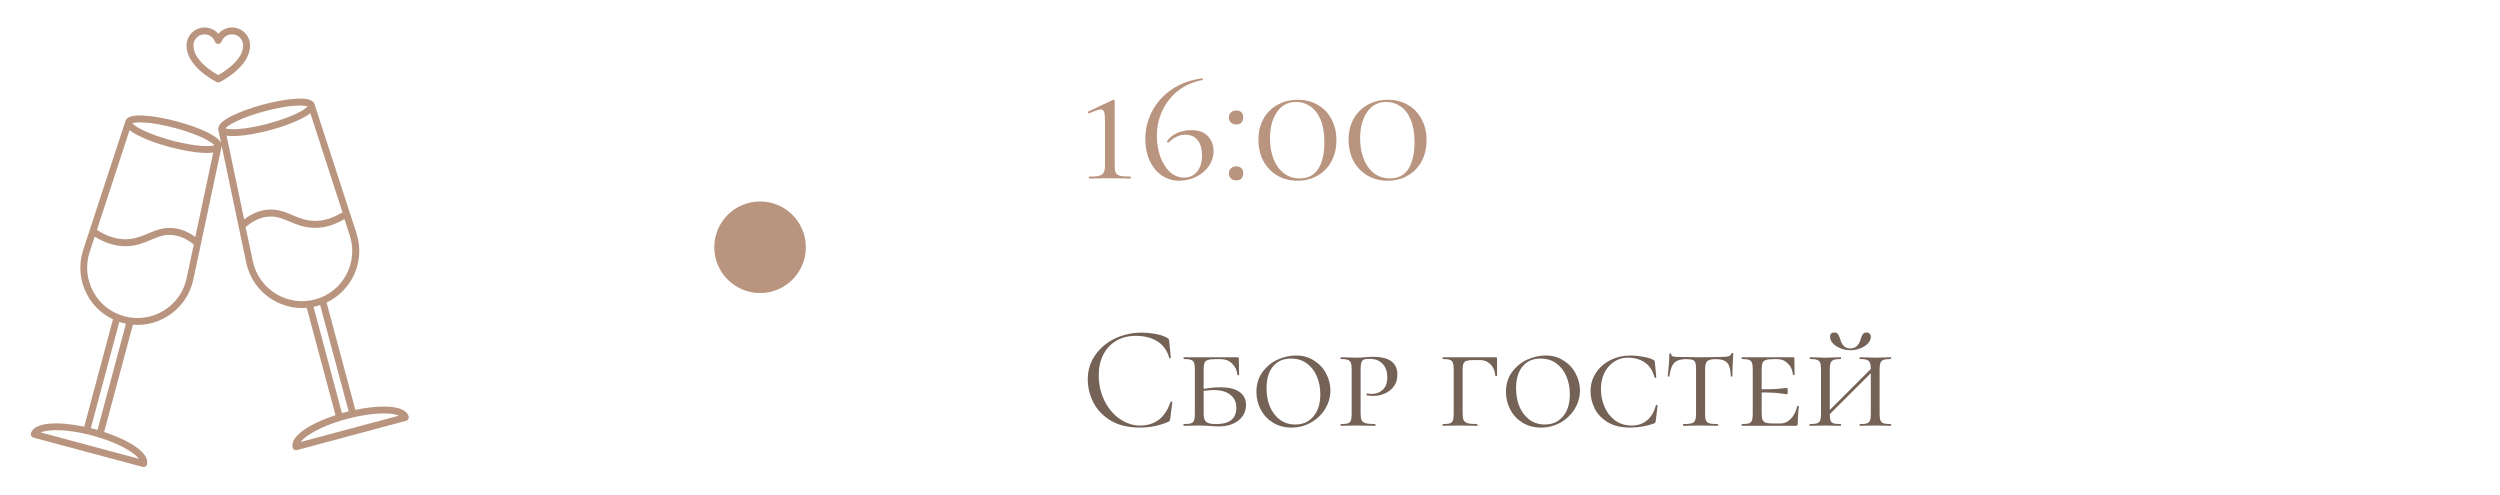 <?xml version="1.0" encoding="UTF-8"?> <svg xmlns="http://www.w3.org/2000/svg" width="273" height="54" viewBox="0 0 273 54" fill="none"><path d="M23.663 8.963C23.719 8.991 23.775 9 23.831 9C23.887 9 23.944 8.991 24 8.963C24.131 8.897 27.309 7.303 27.309 4.969C27.309 3.881 26.428 3 25.341 3C24.75 3 24.206 3.263 23.841 3.694C23.475 3.263 22.931 3 22.341 3C21.253 3 20.372 3.881 20.372 4.969C20.363 7.303 23.522 8.897 23.663 8.963ZM22.331 3.75C22.847 3.75 23.306 4.069 23.475 4.556C23.531 4.706 23.672 4.8 23.831 4.8C23.991 4.8 24.131 4.697 24.188 4.556C24.366 4.078 24.825 3.75 25.331 3.75C26.006 3.75 26.55 4.294 26.55 4.969C26.55 6.572 24.441 7.856 23.831 8.203C23.222 7.866 21.122 6.572 21.122 4.969C21.113 4.294 21.666 3.75 22.331 3.75Z" fill="url(#paint0_linear_85_287)"></path><path d="M44.634 45.487C44.513 45.019 43.987 44.456 42.188 44.4C41.212 44.372 40.041 44.494 38.803 44.756L35.663 33.038C36.853 32.475 37.828 31.556 38.475 30.375C39.3 28.856 39.459 27.113 38.925 25.472L34.341 11.353C34.172 10.903 33.544 10.716 32.344 10.781C31.341 10.838 30.056 11.062 28.725 11.419C27.394 11.775 26.166 12.225 25.275 12.675C24.216 13.219 23.756 13.697 23.841 14.166L24.141 15.609C23.981 15.262 23.531 14.906 22.762 14.512C21.872 14.053 20.644 13.613 19.312 13.256C17.981 12.9 16.697 12.675 15.694 12.619C14.503 12.553 13.866 12.741 13.706 13.191L9.084 27.291C8.55 28.941 8.7 30.684 9.525 32.203C10.172 33.394 11.147 34.312 12.338 34.866L9.197 46.594C6.403 46.003 3.713 46.069 3.375 47.325C3.347 47.419 3.366 47.522 3.413 47.606C3.459 47.691 3.544 47.756 3.638 47.784L15.591 50.991C15.619 51 15.656 51 15.684 51C15.75 51 15.816 50.981 15.872 50.953C15.956 50.906 16.022 50.822 16.05 50.728C16.387 49.462 14.091 48.066 11.372 47.175L14.512 35.456C14.681 35.475 14.859 35.475 15.028 35.475C16.163 35.475 17.278 35.166 18.272 34.547C19.744 33.647 20.756 32.212 21.113 30.525L24.197 16.012C24.206 15.984 24.206 15.956 24.206 15.928L26.887 28.678C27.244 30.375 28.256 31.809 29.728 32.709C30.722 33.319 31.847 33.638 32.981 33.638C33.15 33.638 33.328 33.628 33.497 33.619L36.638 45.337C33.919 46.228 31.622 47.625 31.959 48.891C31.988 48.984 32.044 49.069 32.138 49.116C32.194 49.153 32.259 49.163 32.325 49.163C32.353 49.163 32.391 49.163 32.419 49.153L44.372 45.947C44.569 45.891 44.681 45.684 44.634 45.487ZM15.881 13.387C16.8 13.453 17.944 13.669 19.106 13.978C20.269 14.287 21.375 14.681 22.2 15.075C22.969 15.45 23.297 15.722 23.409 15.853C23.25 15.919 22.828 15.994 21.975 15.928C21.056 15.863 19.913 15.647 18.75 15.338C17.587 15.028 16.481 14.634 15.656 14.241C14.887 13.866 14.559 13.594 14.447 13.463C14.606 13.397 15.028 13.322 15.881 13.387ZM14.147 14.213C14.381 14.4 14.7 14.597 15.103 14.803C15.994 15.262 17.222 15.703 18.553 16.059C19.884 16.416 21.169 16.641 22.172 16.697C22.322 16.706 22.462 16.706 22.594 16.706C22.866 16.706 23.091 16.688 23.288 16.659L21.328 25.884C20.578 25.322 19.772 24.994 18.947 24.909C17.831 24.797 16.988 25.153 16.163 25.5C15.441 25.8 14.691 26.119 13.725 26.128C12.703 26.137 11.644 25.791 10.584 25.106L14.147 14.213ZM15.169 50.1L4.444 47.222C4.734 47.1 5.194 47.006 5.841 46.978C7.022 46.941 8.541 47.147 10.097 47.569C11.662 47.991 13.069 48.562 14.081 49.191C14.625 49.538 14.981 49.847 15.169 50.1ZM10.65 46.95C10.528 46.913 10.406 46.884 10.284 46.847C10.162 46.809 10.041 46.781 9.919 46.753L13.031 35.147C13.153 35.184 13.266 35.222 13.387 35.259C13.509 35.288 13.631 35.316 13.753 35.344L10.65 46.95ZM20.381 30.375C20.062 31.866 19.181 33.122 17.878 33.919C16.584 34.716 15.056 34.931 13.584 34.538C12.113 34.144 10.903 33.188 10.181 31.847C9.459 30.506 9.319 28.969 9.788 27.525L10.341 25.847C11.466 26.531 12.591 26.887 13.697 26.887H13.734C14.859 26.878 15.713 26.522 16.462 26.203C17.259 25.866 17.953 25.575 18.872 25.669C19.669 25.753 20.438 26.1 21.159 26.709L20.381 30.375ZM37.397 23.184C36.384 23.803 35.391 24.122 34.416 24.122C34.406 24.122 34.397 24.122 34.388 24.122C33.413 24.113 32.672 23.803 31.95 23.494C31.134 23.147 30.281 22.791 29.166 22.903C28.284 22.988 27.45 23.353 26.663 23.962L24.741 14.812C24.938 14.841 25.172 14.859 25.444 14.859C25.575 14.859 25.716 14.859 25.866 14.85C26.869 14.794 28.153 14.569 29.484 14.213C30.816 13.856 32.044 13.406 32.934 12.956C33.337 12.75 33.656 12.553 33.891 12.366L37.397 23.184ZM25.828 13.238C26.653 12.844 27.75 12.45 28.922 12.141C30.094 11.831 31.238 11.616 32.147 11.55C33 11.484 33.422 11.559 33.581 11.625C33.469 11.756 33.15 12.037 32.372 12.403C31.547 12.797 30.45 13.191 29.278 13.5C28.106 13.809 26.962 14.025 26.053 14.091C25.2 14.156 24.778 14.081 24.619 14.016C24.722 13.884 25.05 13.613 25.828 13.238ZM30.113 32.072C28.819 31.275 27.928 30.019 27.609 28.528L26.822 24.806C27.581 24.131 28.387 23.747 29.222 23.663C30.15 23.569 30.834 23.859 31.631 24.197C32.381 24.516 33.234 24.872 34.359 24.881H34.397C35.456 24.881 36.534 24.562 37.612 23.925L38.194 25.706C38.663 27.15 38.522 28.688 37.8 30.019C37.078 31.359 35.869 32.306 34.397 32.7C32.944 33.094 31.416 32.869 30.113 32.072ZM34.237 33.506L34.603 33.422C34.725 33.394 34.847 33.356 34.959 33.309L38.072 44.916C37.95 44.944 37.828 44.981 37.706 45.009C37.584 45.038 37.462 45.075 37.341 45.112L34.237 33.506ZM32.831 48.263C33.019 48.009 33.366 47.7 33.919 47.362C34.922 46.734 36.337 46.163 37.903 45.741C39.347 45.356 40.744 45.15 41.878 45.15H42.159C42.806 45.169 43.266 45.263 43.556 45.394L32.831 48.263Z" fill="url(#paint1_linear_85_287)"></path><circle cx="83" cy="27" r="5" fill="url(#paint2_linear_85_287)"></circle><path d="M118.954 19.5C118.918 19.5 118.9 19.464 118.9 19.392C118.9 19.32 118.918 19.284 118.954 19.284C119.446 19.284 119.806 19.254 120.034 19.194C120.274 19.122 120.436 19.002 120.52 18.834C120.616 18.666 120.664 18.402 120.664 18.042V13.164C120.664 12.72 120.634 12.408 120.574 12.228C120.514 12.048 120.388 11.958 120.196 11.958C119.98 11.958 119.566 12.096 118.954 12.372H118.936C118.876 12.372 118.834 12.342 118.81 12.282C118.786 12.222 118.798 12.186 118.846 12.174L121.564 10.896C121.576 10.884 121.594 10.878 121.618 10.878C121.642 10.878 121.666 10.896 121.69 10.932C121.714 10.956 121.726 10.986 121.726 11.022V18.042C121.726 18.414 121.762 18.684 121.834 18.852C121.918 19.02 122.08 19.134 122.32 19.194C122.56 19.254 122.938 19.284 123.454 19.284C123.478 19.284 123.49 19.32 123.49 19.392C123.49 19.464 123.478 19.5 123.454 19.5C123.058 19.5 122.752 19.494 122.536 19.482L121.204 19.464L119.89 19.482C119.662 19.494 119.35 19.5 118.954 19.5ZM130.074 14.208C130.89 14.208 131.502 14.43 131.91 14.874C132.318 15.318 132.522 15.864 132.522 16.512C132.522 17.088 132.354 17.622 132.018 18.114C131.682 18.606 131.22 19.002 130.632 19.302C130.056 19.59 129.432 19.734 128.76 19.734C128.064 19.734 127.434 19.542 126.87 19.158C126.306 18.774 125.862 18.234 125.538 17.538C125.226 16.842 125.07 16.056 125.07 15.18C125.07 14.124 125.31 13.128 125.79 12.192C126.27 11.244 126.978 10.446 127.914 9.798C128.85 9.138 129.966 8.724 131.262 8.556C131.31 8.544 131.34 8.568 131.352 8.628C131.364 8.688 131.352 8.724 131.316 8.736C130.224 8.952 129.306 9.366 128.562 9.978C127.818 10.59 127.26 11.322 126.888 12.174C126.516 13.014 126.33 13.896 126.33 14.82C126.33 15.612 126.45 16.362 126.69 17.07C126.942 17.766 127.29 18.33 127.734 18.762C128.19 19.182 128.706 19.392 129.282 19.392C129.894 19.392 130.374 19.176 130.722 18.744C131.082 18.3 131.262 17.712 131.262 16.98C131.262 16.272 131.106 15.72 130.794 15.324C130.482 14.916 130.026 14.712 129.426 14.712C129.102 14.712 128.802 14.778 128.526 14.91C128.25 15.03 127.95 15.24 127.626 15.54C127.614 15.552 127.596 15.558 127.572 15.558C127.536 15.558 127.5 15.54 127.464 15.504C127.428 15.468 127.416 15.438 127.428 15.414C127.728 15.018 128.106 14.718 128.562 14.514C129.03 14.31 129.534 14.208 130.074 14.208ZM134.987 19.698C134.747 19.698 134.555 19.626 134.411 19.482C134.267 19.338 134.195 19.152 134.195 18.924C134.195 18.696 134.267 18.516 134.411 18.384C134.555 18.24 134.747 18.168 134.987 18.168C135.239 18.168 135.431 18.234 135.563 18.366C135.695 18.498 135.761 18.684 135.761 18.924C135.761 19.164 135.695 19.356 135.563 19.5C135.431 19.632 135.239 19.698 134.987 19.698ZM134.987 13.596C134.747 13.596 134.555 13.524 134.411 13.38C134.267 13.236 134.195 13.05 134.195 12.822C134.195 12.594 134.267 12.414 134.411 12.282C134.555 12.138 134.747 12.066 134.987 12.066C135.239 12.066 135.431 12.132 135.563 12.264C135.695 12.396 135.761 12.582 135.761 12.822C135.761 13.062 135.695 13.254 135.563 13.398C135.431 13.53 135.239 13.596 134.987 13.596ZM141.706 19.734C140.878 19.734 140.14 19.548 139.492 19.176C138.844 18.792 138.334 18.264 137.962 17.592C137.602 16.908 137.422 16.128 137.422 15.252C137.422 14.4 137.602 13.644 137.962 12.984C138.334 12.324 138.844 11.814 139.492 11.454C140.152 11.082 140.896 10.896 141.724 10.896C142.54 10.896 143.266 11.082 143.902 11.454C144.55 11.826 145.048 12.348 145.396 13.02C145.756 13.68 145.936 14.442 145.936 15.306C145.936 16.17 145.756 16.938 145.396 17.61C145.036 18.282 144.532 18.804 143.884 19.176C143.248 19.548 142.522 19.734 141.706 19.734ZM141.922 19.482C142.834 19.482 143.512 19.134 143.956 18.438C144.4 17.73 144.622 16.758 144.622 15.522C144.622 14.55 144.484 13.734 144.208 13.074C143.932 12.414 143.56 11.928 143.092 11.616C142.624 11.292 142.102 11.13 141.526 11.13C140.638 11.13 139.942 11.502 139.438 12.246C138.934 12.978 138.682 13.938 138.682 15.126C138.682 15.966 138.814 16.716 139.078 17.376C139.342 18.036 139.72 18.552 140.212 18.924C140.704 19.296 141.274 19.482 141.922 19.482ZM151.55 19.734C150.722 19.734 149.984 19.548 149.336 19.176C148.688 18.792 148.178 18.264 147.806 17.592C147.446 16.908 147.266 16.128 147.266 15.252C147.266 14.4 147.446 13.644 147.806 12.984C148.178 12.324 148.688 11.814 149.336 11.454C149.996 11.082 150.74 10.896 151.568 10.896C152.384 10.896 153.11 11.082 153.746 11.454C154.394 11.826 154.892 12.348 155.24 13.02C155.6 13.68 155.78 14.442 155.78 15.306C155.78 16.17 155.6 16.938 155.24 17.61C154.88 18.282 154.376 18.804 153.728 19.176C153.092 19.548 152.366 19.734 151.55 19.734ZM151.766 19.482C152.678 19.482 153.356 19.134 153.8 18.438C154.244 17.73 154.466 16.758 154.466 15.522C154.466 14.55 154.328 13.734 154.052 13.074C153.776 12.414 153.404 11.928 152.936 11.616C152.468 11.292 151.946 11.13 151.37 11.13C150.482 11.13 149.786 11.502 149.282 12.246C148.778 12.978 148.526 13.938 148.526 15.126C148.526 15.966 148.658 16.716 148.922 17.376C149.186 18.036 149.564 18.552 150.056 18.924C150.548 19.296 151.118 19.482 151.766 19.482Z" fill="url(#paint3_linear_85_287)"></path><path d="M124.64 36.324C125.152 36.324 125.669 36.372 126.192 36.468C126.715 36.564 127.131 36.703 127.44 36.884C127.536 36.927 127.595 36.975 127.616 37.028C127.648 37.071 127.669 37.151 127.68 37.268L127.856 39.06C127.856 39.092 127.829 39.113 127.776 39.124C127.723 39.124 127.691 39.108 127.68 39.076C127.445 38.255 127.008 37.652 126.368 37.268C125.739 36.873 124.955 36.676 124.016 36.676C123.205 36.676 122.496 36.857 121.888 37.22C121.28 37.572 120.811 38.073 120.48 38.724C120.149 39.375 119.984 40.127 119.984 40.98C119.984 41.972 120.187 42.889 120.592 43.732C121.008 44.575 121.563 45.241 122.256 45.732C122.96 46.223 123.717 46.468 124.528 46.468C125.296 46.468 125.963 46.26 126.528 45.844C127.093 45.417 127.525 44.767 127.824 43.892C127.824 43.86 127.845 43.844 127.888 43.844C127.92 43.844 127.947 43.849 127.968 43.86C128 43.871 128.016 43.887 128.016 43.908L127.792 45.716C127.771 45.844 127.744 45.929 127.712 45.972C127.691 46.004 127.632 46.041 127.536 46.084C126.576 46.489 125.563 46.692 124.496 46.692C123.216 46.692 122.144 46.436 121.28 45.924C120.427 45.401 119.797 44.74 119.392 43.94C118.987 43.14 118.784 42.297 118.784 41.412C118.784 40.431 119.056 39.551 119.6 38.772C120.144 37.993 120.864 37.391 121.76 36.964C122.656 36.537 123.616 36.324 124.64 36.324ZM131.439 45.204C131.439 45.609 131.53 45.897 131.711 46.068C131.892 46.228 132.25 46.308 132.783 46.308C133.54 46.308 134.1 46.159 134.463 45.86C134.826 45.551 135.007 45.113 135.007 44.548C135.007 43.919 134.788 43.439 134.351 43.108C133.924 42.767 133.316 42.596 132.527 42.596C132.068 42.596 131.562 42.655 131.007 42.772L130.927 42.548C131.866 42.377 132.639 42.292 133.247 42.292C134.164 42.292 134.863 42.457 135.343 42.788C135.823 43.119 136.063 43.599 136.063 44.228C136.063 44.921 135.786 45.487 135.231 45.924C134.676 46.351 133.962 46.564 133.087 46.564C132.81 46.564 132.484 46.548 132.111 46.516C131.962 46.505 131.786 46.495 131.583 46.484C131.38 46.473 131.162 46.468 130.927 46.468L129.999 46.484C129.818 46.495 129.572 46.5 129.263 46.5C129.242 46.5 129.231 46.468 129.231 46.404C129.231 46.34 129.242 46.308 129.263 46.308C129.626 46.308 129.887 46.281 130.047 46.228C130.218 46.175 130.33 46.073 130.383 45.924C130.447 45.764 130.479 45.524 130.479 45.204V40.308C130.479 39.988 130.447 39.753 130.383 39.604C130.33 39.455 130.218 39.353 130.047 39.3C129.887 39.236 129.631 39.204 129.279 39.204C129.258 39.204 129.247 39.172 129.247 39.108C129.247 39.044 129.258 39.012 129.279 39.012H135.119C135.226 39.012 135.279 39.055 135.279 39.14L135.295 40.164C135.306 40.367 135.311 40.623 135.311 40.932C135.311 40.964 135.279 40.98 135.215 40.98C135.162 40.98 135.13 40.964 135.119 40.932C135.076 40.431 134.884 40.02 134.543 39.7C134.212 39.38 133.802 39.22 133.311 39.22H132.703C132.33 39.22 132.058 39.252 131.887 39.316C131.716 39.369 131.599 39.471 131.535 39.62C131.471 39.769 131.439 40.004 131.439 40.324V45.204ZM141.025 46.692C140.278 46.692 139.612 46.516 139.025 46.164C138.449 45.812 138.001 45.337 137.681 44.74C137.361 44.143 137.201 43.497 137.201 42.804C137.201 41.972 137.414 41.257 137.841 40.66C138.278 40.052 138.828 39.593 139.489 39.284C140.161 38.975 140.844 38.82 141.537 38.82C142.284 38.82 142.94 39.007 143.505 39.38C144.081 39.743 144.518 40.217 144.817 40.804C145.126 41.391 145.281 42.004 145.281 42.644C145.281 43.359 145.089 44.031 144.705 44.66C144.321 45.279 143.804 45.775 143.153 46.148C142.502 46.511 141.793 46.692 141.025 46.692ZM141.441 46.356C142.273 46.356 142.934 46.063 143.425 45.476C143.926 44.889 144.177 44.079 144.177 43.044C144.177 42.329 144.049 41.679 143.793 41.092C143.548 40.505 143.185 40.036 142.705 39.684C142.225 39.332 141.654 39.156 140.993 39.156C140.14 39.156 139.478 39.444 139.009 40.02C138.54 40.585 138.305 41.38 138.305 42.404C138.305 43.14 138.428 43.807 138.673 44.404C138.929 45.001 139.292 45.476 139.761 45.828C140.241 46.18 140.801 46.356 141.441 46.356ZM148.579 45.14C148.579 45.481 148.617 45.732 148.691 45.892C148.766 46.041 148.91 46.148 149.123 46.212C149.347 46.276 149.694 46.308 150.163 46.308C150.195 46.308 150.211 46.34 150.211 46.404C150.211 46.468 150.195 46.5 150.163 46.5C149.779 46.5 149.486 46.495 149.283 46.484L148.099 46.468L147.155 46.484C146.974 46.495 146.729 46.5 146.419 46.5C146.398 46.5 146.387 46.468 146.387 46.404C146.387 46.34 146.398 46.308 146.419 46.308C146.771 46.308 147.027 46.281 147.187 46.228C147.347 46.175 147.454 46.073 147.507 45.924C147.571 45.764 147.603 45.524 147.603 45.204V40.308C147.603 39.988 147.571 39.753 147.507 39.604C147.454 39.455 147.342 39.353 147.171 39.3C147.011 39.236 146.761 39.204 146.419 39.204C146.398 39.204 146.387 39.172 146.387 39.108C146.387 39.044 146.398 39.012 146.419 39.012L147.139 39.028C147.545 39.049 147.859 39.06 148.083 39.06C148.265 39.06 148.435 39.055 148.595 39.044C148.766 39.033 148.91 39.023 149.027 39.012C149.369 38.98 149.678 38.964 149.955 38.964C151.715 38.964 152.595 39.615 152.595 40.916C152.595 41.428 152.462 41.86 152.195 42.212C151.939 42.553 151.609 42.809 151.203 42.98C150.809 43.151 150.398 43.236 149.971 43.236C149.683 43.236 149.449 43.215 149.267 43.172C149.235 43.172 149.219 43.145 149.219 43.092C149.219 43.007 149.251 42.964 149.315 42.964C149.475 42.996 149.641 43.012 149.811 43.012C150.281 43.012 150.675 42.863 150.995 42.564C151.326 42.255 151.491 41.812 151.491 41.236C151.491 40.564 151.315 40.057 150.963 39.716C150.622 39.364 150.158 39.188 149.571 39.188C149.294 39.188 149.091 39.209 148.963 39.252C148.835 39.295 148.739 39.396 148.675 39.556C148.611 39.716 148.579 39.977 148.579 40.34V45.14ZM157.56 46.5C157.539 46.5 157.528 46.468 157.528 46.404C157.528 46.34 157.539 46.308 157.56 46.308C157.912 46.308 158.168 46.281 158.328 46.228C158.488 46.175 158.595 46.073 158.648 45.924C158.712 45.764 158.744 45.524 158.744 45.204V40.308C158.744 39.988 158.712 39.753 158.648 39.604C158.595 39.455 158.488 39.353 158.328 39.3C158.168 39.236 157.912 39.204 157.56 39.204C157.539 39.204 157.528 39.172 157.528 39.108C157.528 39.044 157.539 39.012 157.56 39.012H163.32C163.427 39.012 163.48 39.055 163.48 39.14V40.388V41.012C163.48 41.044 163.448 41.06 163.384 41.06C163.32 41.06 163.288 41.044 163.288 41.012C163.245 40.489 163.069 40.079 162.76 39.78C162.451 39.471 162.061 39.316 161.592 39.316H160.984C160.611 39.316 160.339 39.343 160.168 39.396C159.997 39.449 159.88 39.545 159.816 39.684C159.752 39.823 159.72 40.036 159.72 40.324V45.14C159.72 45.481 159.757 45.732 159.832 45.892C159.907 46.041 160.051 46.148 160.264 46.212C160.488 46.276 160.835 46.308 161.304 46.308C161.336 46.308 161.352 46.34 161.352 46.404C161.352 46.468 161.336 46.5 161.304 46.5C160.92 46.5 160.627 46.495 160.424 46.484L159.224 46.468L158.36 46.484C158.179 46.495 157.912 46.5 157.56 46.5ZM168.275 46.692C167.528 46.692 166.862 46.516 166.275 46.164C165.699 45.812 165.251 45.337 164.931 44.74C164.611 44.143 164.451 43.497 164.451 42.804C164.451 41.972 164.664 41.257 165.091 40.66C165.528 40.052 166.078 39.593 166.739 39.284C167.411 38.975 168.094 38.82 168.787 38.82C169.534 38.82 170.19 39.007 170.755 39.38C171.331 39.743 171.768 40.217 172.067 40.804C172.376 41.391 172.531 42.004 172.531 42.644C172.531 43.359 172.339 44.031 171.955 44.66C171.571 45.279 171.054 45.775 170.403 46.148C169.752 46.511 169.043 46.692 168.275 46.692ZM168.691 46.356C169.523 46.356 170.184 46.063 170.675 45.476C171.176 44.889 171.427 44.079 171.427 43.044C171.427 42.329 171.299 41.679 171.043 41.092C170.798 40.505 170.435 40.036 169.955 39.684C169.475 39.332 168.904 39.156 168.243 39.156C167.39 39.156 166.728 39.444 166.259 40.02C165.79 40.585 165.555 41.38 165.555 42.404C165.555 43.14 165.678 43.807 165.923 44.404C166.179 45.001 166.542 45.476 167.011 45.828C167.491 46.18 168.051 46.356 168.691 46.356ZM178.085 38.82C178.491 38.82 178.923 38.863 179.381 38.948C179.851 39.023 180.229 39.135 180.517 39.284C180.592 39.316 180.64 39.348 180.661 39.38C180.683 39.412 180.699 39.471 180.709 39.556L180.869 41.204C180.869 41.236 180.837 41.257 180.773 41.268C180.72 41.279 180.688 41.263 180.677 41.22C180.485 40.484 180.133 39.94 179.621 39.588C179.12 39.236 178.496 39.06 177.749 39.06C177.195 39.06 176.693 39.209 176.245 39.508C175.797 39.807 175.445 40.217 175.189 40.74C174.944 41.252 174.821 41.833 174.821 42.484C174.821 43.145 174.949 43.785 175.205 44.404C175.461 45.012 175.84 45.508 176.341 45.892C176.853 46.276 177.467 46.468 178.181 46.468C178.832 46.468 179.381 46.287 179.829 45.924C180.288 45.561 180.619 45.007 180.821 44.26C180.821 44.228 180.848 44.212 180.901 44.212C180.923 44.212 180.944 44.223 180.965 44.244C180.997 44.255 181.013 44.265 181.013 44.276L180.805 45.972C180.795 46.057 180.779 46.116 180.757 46.148C180.736 46.18 180.677 46.217 180.581 46.26C179.76 46.548 178.907 46.692 178.021 46.692C177.008 46.692 176.176 46.489 175.525 46.084C174.875 45.679 174.405 45.172 174.117 44.564C173.829 43.956 173.685 43.343 173.685 42.724C173.685 41.999 173.877 41.337 174.261 40.74C174.645 40.143 175.173 39.673 175.845 39.332C176.517 38.991 177.264 38.82 178.085 38.82ZM184.119 39.22C183.713 39.22 183.393 39.279 183.159 39.396C182.924 39.503 182.737 39.689 182.599 39.956C182.471 40.223 182.369 40.601 182.295 41.092C182.295 41.113 182.263 41.124 182.199 41.124C182.145 41.124 182.119 41.113 182.119 41.092C182.151 40.847 182.188 40.452 182.231 39.908C182.273 39.364 182.295 38.948 182.295 38.66C182.295 38.607 182.327 38.58 182.391 38.58C182.455 38.58 182.487 38.607 182.487 38.66C182.487 38.799 182.567 38.889 182.727 38.932C182.887 38.964 183.084 38.98 183.319 38.98C184.257 39.001 185.063 39.012 185.735 39.012L187.127 38.996C187.319 38.985 187.569 38.98 187.879 38.98C188.263 38.98 188.545 38.959 188.727 38.916C188.908 38.863 189.025 38.756 189.079 38.596C189.1 38.564 189.137 38.548 189.191 38.548C189.244 38.548 189.271 38.564 189.271 38.596C189.207 39.748 189.175 40.58 189.175 41.092C189.175 41.113 189.143 41.124 189.079 41.124C189.025 41.124 188.999 41.113 188.999 41.092C188.988 40.612 188.929 40.239 188.823 39.972C188.727 39.705 188.561 39.513 188.327 39.396C188.092 39.279 187.767 39.22 187.351 39.22C186.892 39.22 186.583 39.295 186.423 39.444C186.273 39.583 186.199 39.871 186.199 40.308V45.204C186.199 45.535 186.231 45.775 186.295 45.924C186.359 46.073 186.481 46.175 186.663 46.228C186.855 46.281 187.159 46.308 187.575 46.308C187.607 46.308 187.623 46.34 187.623 46.404C187.623 46.468 187.607 46.5 187.575 46.5C187.244 46.5 186.988 46.495 186.807 46.484L185.687 46.468L184.615 46.484C184.423 46.495 184.156 46.5 183.815 46.5C183.793 46.5 183.783 46.468 183.783 46.404C183.783 46.34 183.793 46.308 183.815 46.308C184.22 46.308 184.519 46.281 184.711 46.228C184.903 46.175 185.031 46.073 185.095 45.924C185.169 45.764 185.207 45.524 185.207 45.204V40.276C185.207 39.967 185.18 39.743 185.127 39.604C185.084 39.455 184.988 39.353 184.839 39.3C184.689 39.247 184.449 39.22 184.119 39.22ZM190.216 46.5C190.195 46.5 190.184 46.468 190.184 46.404C190.184 46.34 190.195 46.308 190.216 46.308C190.568 46.308 190.824 46.281 190.984 46.228C191.144 46.175 191.251 46.073 191.304 45.924C191.368 45.764 191.4 45.524 191.4 45.204V40.308C191.4 39.988 191.368 39.753 191.304 39.604C191.251 39.455 191.144 39.353 190.984 39.3C190.824 39.236 190.568 39.204 190.216 39.204C190.195 39.204 190.184 39.172 190.184 39.108C190.184 39.044 190.195 39.012 190.216 39.012H195.784C195.891 39.012 195.944 39.055 195.944 39.14L195.96 40.132C195.971 40.335 195.976 40.591 195.976 40.9C195.976 40.932 195.944 40.948 195.88 40.948C195.816 40.948 195.784 40.932 195.784 40.9C195.742 40.409 195.56 40.009 195.24 39.7C194.931 39.38 194.547 39.22 194.088 39.22H193.64C193.267 39.22 192.995 39.252 192.824 39.316C192.654 39.369 192.536 39.471 192.472 39.62C192.408 39.769 192.376 40.004 192.376 40.324V45.14C192.376 45.449 192.408 45.684 192.472 45.844C192.536 45.993 192.654 46.1 192.824 46.164C193.006 46.217 193.278 46.244 193.64 46.244H194.408C194.846 46.244 195.23 46.073 195.56 45.732C195.902 45.38 196.131 44.927 196.248 44.372C196.248 44.34 196.275 44.324 196.328 44.324C196.392 44.324 196.424 44.34 196.424 44.372C196.35 45.14 196.312 45.769 196.312 46.26C196.312 46.345 196.296 46.409 196.264 46.452C196.232 46.484 196.168 46.5 196.072 46.5H190.216ZM195.144 43.06C195.102 43.06 194.867 43.028 194.44 42.964C194.024 42.889 193.203 42.852 191.976 42.852V42.516C193.192 42.516 194.008 42.489 194.424 42.436C194.851 42.383 195.091 42.356 195.144 42.356C195.198 42.356 195.224 42.468 195.224 42.692C195.224 42.937 195.198 43.06 195.144 43.06ZM204.294 40.34C204.294 40.02 204.262 39.785 204.198 39.636C204.145 39.476 204.033 39.364 203.862 39.3C203.702 39.236 203.451 39.204 203.11 39.204C203.078 39.204 203.062 39.172 203.062 39.108C203.062 39.044 203.078 39.012 203.11 39.012L203.814 39.028C204.198 39.049 204.523 39.06 204.79 39.06C205.025 39.06 205.345 39.049 205.75 39.028L206.47 39.012C206.502 39.012 206.518 39.044 206.518 39.108C206.518 39.172 206.502 39.204 206.47 39.204C206.118 39.204 205.857 39.236 205.686 39.3C205.526 39.353 205.414 39.455 205.35 39.604C205.286 39.753 205.254 39.988 205.254 40.308V45.204C205.254 45.524 205.286 45.764 205.35 45.924C205.414 46.073 205.526 46.175 205.686 46.228C205.857 46.281 206.118 46.308 206.47 46.308C206.502 46.308 206.518 46.34 206.518 46.404C206.518 46.468 206.502 46.5 206.47 46.5C206.171 46.5 205.931 46.495 205.75 46.484L204.79 46.468L203.814 46.484C203.643 46.495 203.409 46.5 203.11 46.5C203.078 46.5 203.062 46.468 203.062 46.404C203.062 46.34 203.078 46.308 203.11 46.308C203.462 46.308 203.718 46.281 203.878 46.228C204.038 46.175 204.145 46.073 204.198 45.924C204.262 45.764 204.294 45.524 204.294 45.204V40.34ZM199.158 45.428L204.71 39.876L204.95 40.1L199.382 45.652L199.158 45.428ZM198.854 40.308C198.854 39.988 198.822 39.753 198.758 39.604C198.705 39.455 198.593 39.353 198.422 39.3C198.262 39.236 198.006 39.204 197.654 39.204C197.633 39.204 197.622 39.172 197.622 39.108C197.622 39.044 197.633 39.012 197.654 39.012L198.374 39.028C198.779 39.049 199.094 39.06 199.318 39.06C199.585 39.06 199.921 39.049 200.326 39.028L201.014 39.012C201.035 39.012 201.046 39.044 201.046 39.108C201.046 39.172 201.035 39.204 201.014 39.204C200.673 39.204 200.417 39.236 200.246 39.3C200.075 39.364 199.958 39.476 199.894 39.636C199.841 39.785 199.814 40.02 199.814 40.34V45.204C199.814 45.535 199.841 45.775 199.894 45.924C199.958 46.073 200.07 46.175 200.23 46.228C200.39 46.281 200.651 46.308 201.014 46.308C201.035 46.308 201.046 46.34 201.046 46.404C201.046 46.468 201.035 46.5 201.014 46.5C200.715 46.5 200.481 46.495 200.31 46.484L199.318 46.468L198.374 46.484C198.193 46.495 197.947 46.5 197.638 46.5C197.617 46.5 197.606 46.468 197.606 46.404C197.606 46.34 197.617 46.308 197.638 46.308C197.99 46.308 198.246 46.281 198.406 46.228C198.577 46.175 198.694 46.073 198.758 45.924C198.822 45.764 198.854 45.524 198.854 45.204V40.308ZM202.038 38.052C202.337 38.052 202.582 37.961 202.774 37.78C202.966 37.599 203.099 37.364 203.174 37.076C203.249 36.82 203.329 36.628 203.414 36.5C203.499 36.372 203.638 36.308 203.83 36.308C203.979 36.308 204.091 36.356 204.166 36.452C204.251 36.537 204.294 36.655 204.294 36.804C204.294 37.049 204.187 37.284 203.974 37.508C203.761 37.732 203.478 37.913 203.126 38.052C202.785 38.18 202.427 38.244 202.054 38.244C201.681 38.244 201.323 38.175 200.982 38.036C200.641 37.897 200.363 37.716 200.15 37.492C199.947 37.268 199.846 37.033 199.846 36.788C199.846 36.468 200.001 36.308 200.31 36.308C200.502 36.308 200.635 36.372 200.71 36.5C200.795 36.617 200.881 36.809 200.966 37.076C201.147 37.727 201.505 38.052 202.038 38.052Z" fill="#746257"></path><defs><linearGradient id="paint0_linear_85_287" x1="23.841" y1="3" x2="23.841" y2="9" gradientUnits="userSpaceOnUse"><stop stop-color="#B9957F"></stop><stop offset="1" stop-color="#B9957F"></stop></linearGradient><linearGradient id="paint1_linear_85_287" x1="24.003" y1="10.768" x2="24.003" y2="51" gradientUnits="userSpaceOnUse"><stop stop-color="#B9957F"></stop><stop offset="1" stop-color="#B9957F"></stop></linearGradient><linearGradient id="paint2_linear_85_287" x1="83" y1="22" x2="83" y2="32" gradientUnits="userSpaceOnUse"><stop stop-color="#B9957F"></stop><stop offset="1" stop-color="#B9957F"></stop></linearGradient><linearGradient id="paint3_linear_85_287" x1="195.5" y1="1.5" x2="195.5" y2="26.5" gradientUnits="userSpaceOnUse"><stop stop-color="#B9957F"></stop><stop offset="1" stop-color="#B9957F"></stop></linearGradient></defs></svg> 